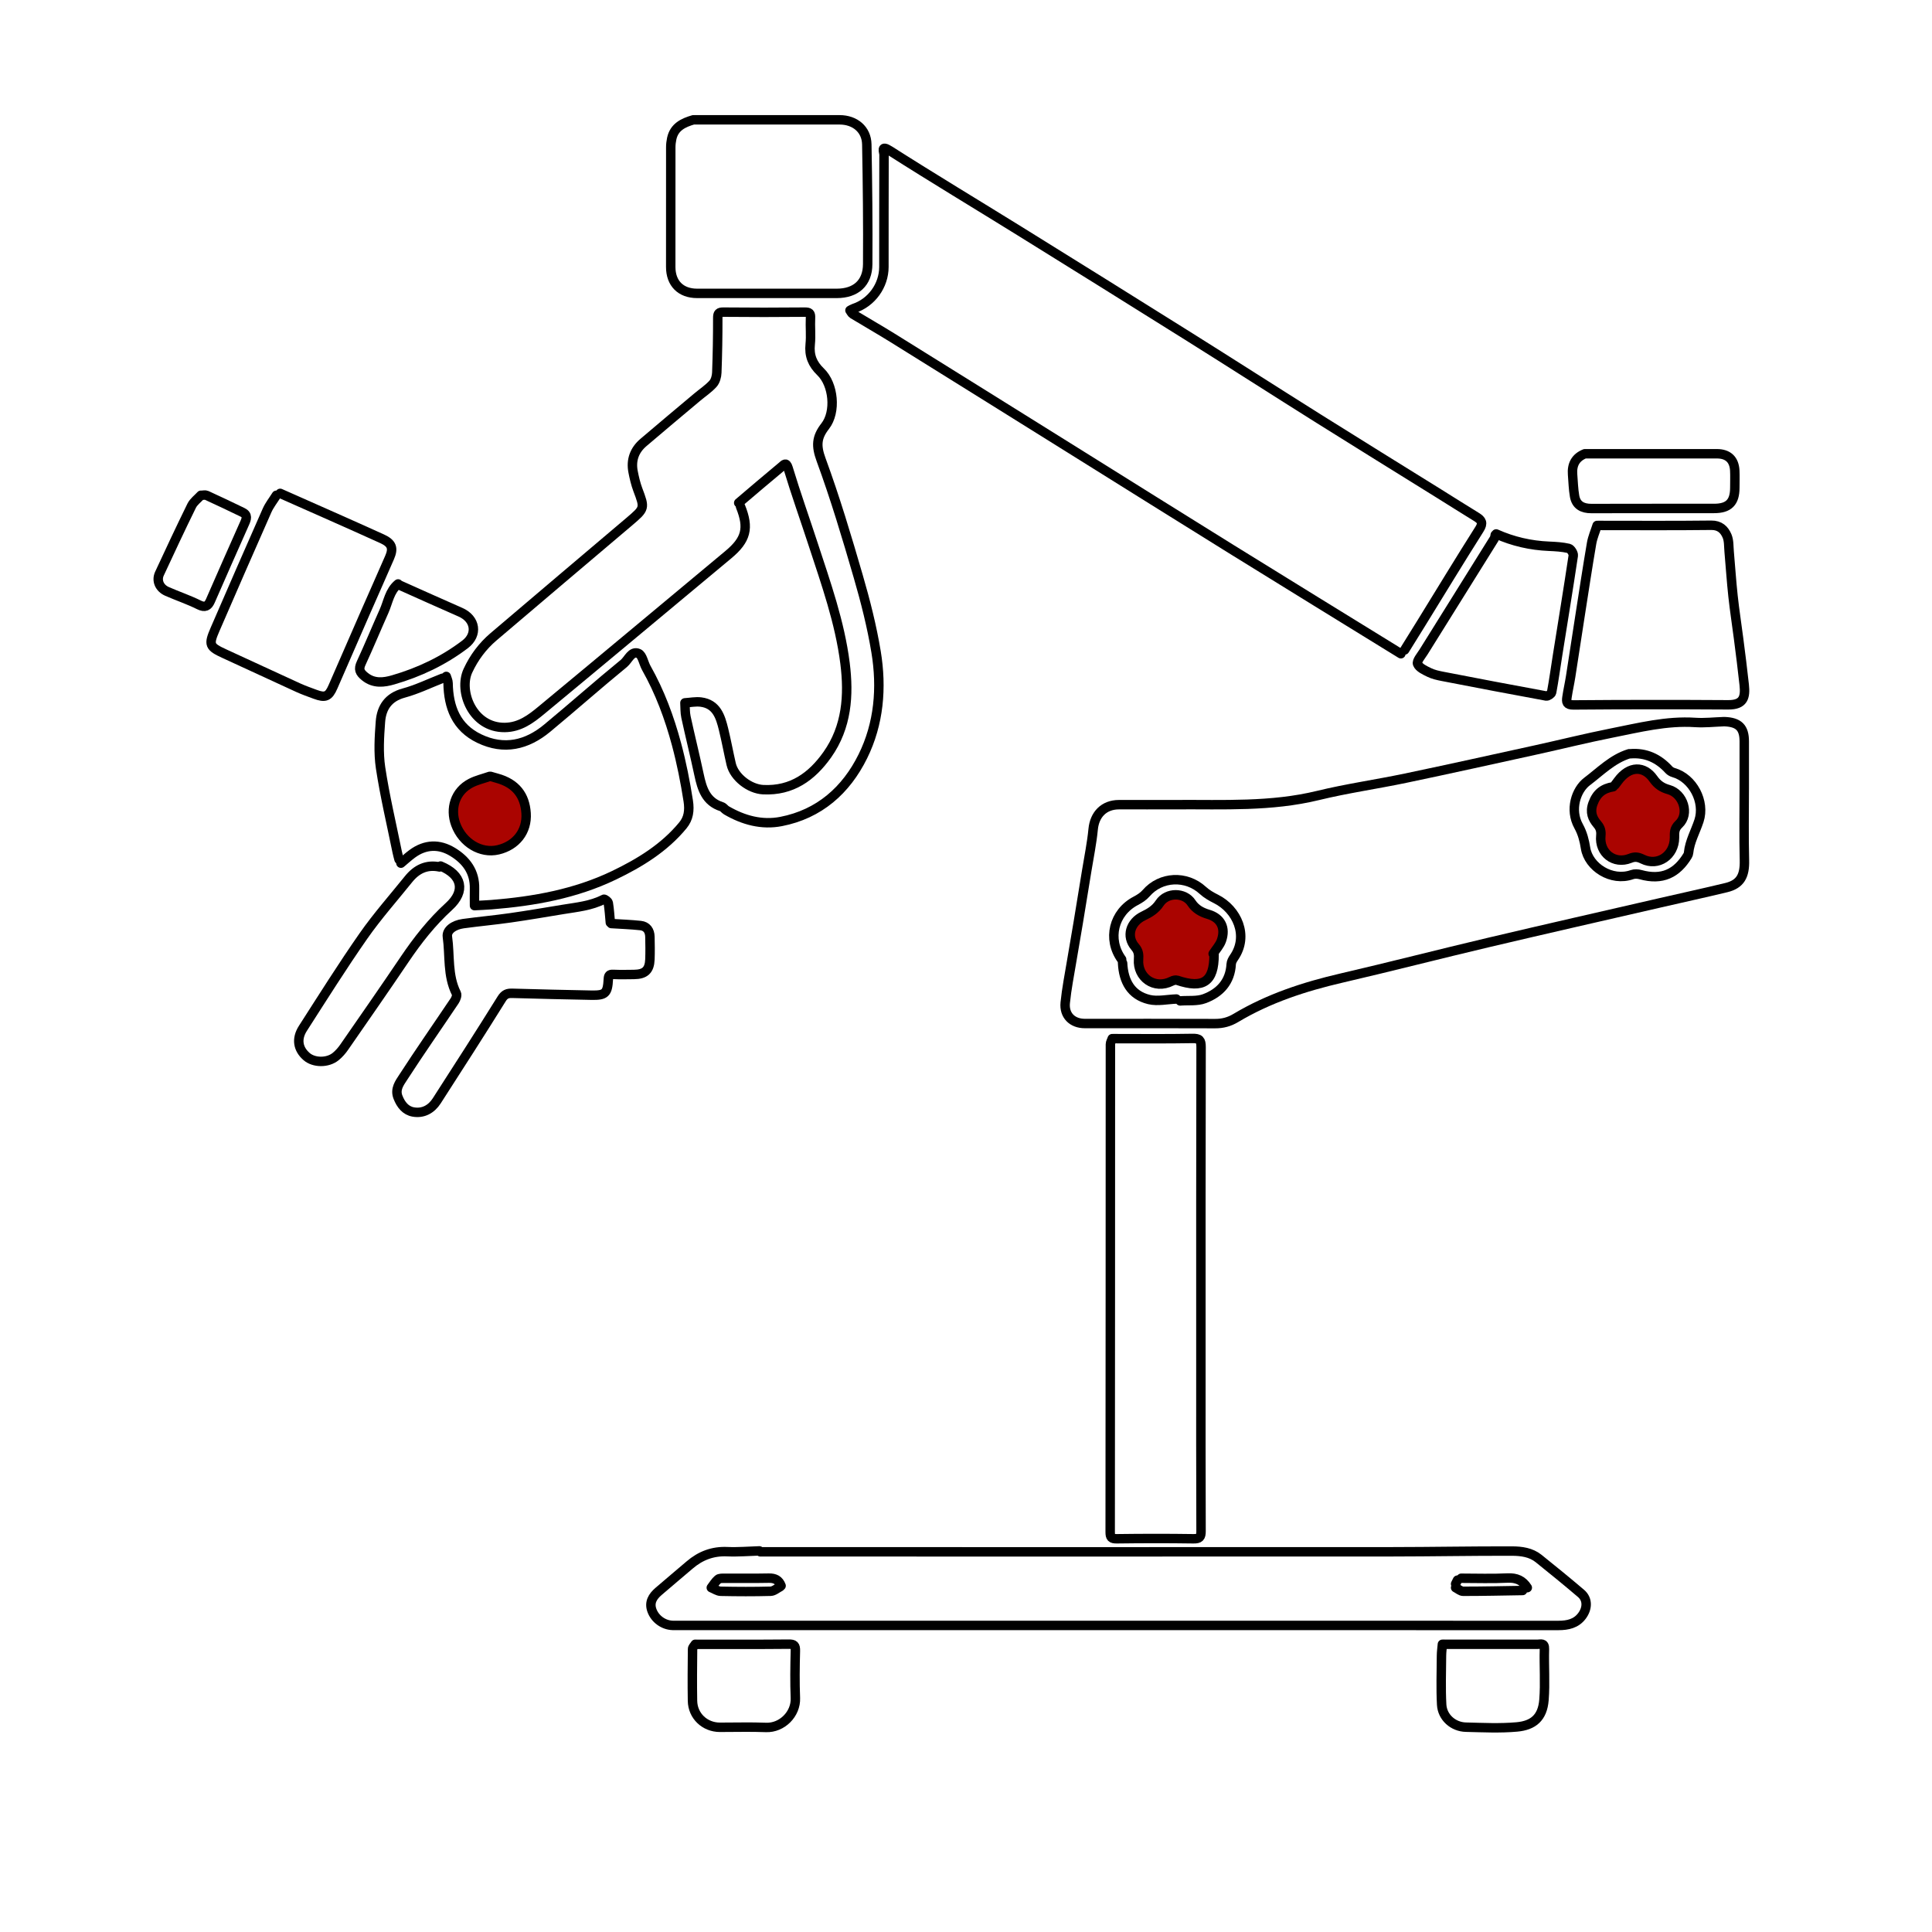 <?xml version="1.0" encoding="UTF-8"?>
<svg id="Layer_1" xmlns="http://www.w3.org/2000/svg" version="1.1" viewBox="0 0 1024 1024">
  <!-- Generator: Adobe Illustrator 29.5.0, SVG Export Plug-In . SVG Version: 2.1.0 Build 137)  -->
  <defs>
    <style>
      .st0 {
        fill: none;
      }

      .st0, .st1 {
        stroke: #000;
        stroke-linecap: round;
        stroke-linejoin: round;
        stroke-width: 5px;
      }

      .st1 {
        fill: #aa0400;
      }
    </style>
  </defs>
  <path class="st0" d="M402.5,822c-5.67.17-11.35.68-17,.42-7.74-.36-14.24,2.13-20.01,7.08-5.48,4.69-11.02,9.31-16.48,14.02-3.05,2.63-5.01,5.75-3.5,9.98,1.64,4.6,6.14,7.84,10.99,8,.67.02,1.33,0,2,0,155.83,0,311.67,0,467.5.03,4.92,0,9.39-.96,12.46-5.06,2.95-3.93,3.18-8.8-.49-11.93-7.39-6.3-14.92-12.43-22.49-18.51-4.05-3.25-9.13-3.91-13.98-3.93-21.33-.06-42.67.37-64,.38-100.67.05-201.33.02-302,.02h-32.5"/>
  <path class="st0" d="M392.5,268.5c4.6,11.45,3,17.6-6.5,25.51-33.01,27.48-65.96,55.05-99.05,82.44-5.6,4.63-11.42,9.05-19.45,9.13-17.09.17-24.52-19.24-19.5-30.07,3.22-6.96,7.74-13.02,13.53-17.96,23.93-20.42,47.98-40.69,71.96-61.04,8.38-7.12,8.26-7.13,4.56-17.01-1.14-3.05-1.89-6.28-2.51-9.49-1.19-6.17.73-11.42,5.48-15.47,9.44-8.06,18.98-16.03,28.49-24.02,2.81-2.36,5.94-4.42,8.38-7.11,1.3-1.43,1.95-3.88,2.03-5.9.36-9.66.53-19.33.51-29,0-2.5.57-3.09,3.08-3.07,14.33.14,28.67.14,43,0,2.5-.02,3.19.55,3.07,3.07-.23,4.66.32,9.37-.16,13.99-.62,5.96,1.19,10.43,5.52,14.59,6.91,6.64,8.32,21.24,2.41,28.79-4.66,5.95-4.81,10.54-2.16,17.76,7.46,20.32,13.67,41.11,19.71,61.91,3.82,13.14,7.21,26.51,9.44,39.99,3.13,18.98,1.56,38.01-7.03,55.37-8.86,17.9-23.03,30.55-43.31,34.5-10.25,2-19.98-.68-28.97-5.91-.91-.53-1.58-1.63-2.53-1.93-8.36-2.66-10.43-9.57-12.02-17.04-2.17-10.2-4.7-20.33-6.91-30.52-.52-2.42-.39-4.99-.55-7.49,2.83-.17,5.72-.78,8.49-.42,8.29,1.07,10.34,7.73,11.98,14.43,1.5,6.13,2.63,12.34,4.05,18.49,1.6,6.89,9.7,13.17,16.98,13.52,15.13.74,25.72-6.89,33.97-18.54,10.38-14.68,11.53-31.48,9.39-48.46-2.74-21.7-10.1-42.31-16.87-63.01-4.42-13.53-9.21-26.94-13.32-40.55-1-3.31-2.22-1.64-3.12-.9-7.74,6.41-15.38,12.95-23.04,19.45"/>
  <path class="st0" d="M742.5,346.5c-30-18.5-60.04-36.94-89.99-55.52-27.55-17.09-55.01-34.32-82.51-51.48-32.33-20.17-64.65-40.36-97.01-60.48-6.92-4.3-14-8.33-20.97-12.56-.66-.4-1.02-1.3-1.52-1.96.67-.33,1.3-.76,2-.99,9.39-3.08,15.97-12.08,15.99-22.01.03-19.83-.02-39.67.06-59.5,0-1.6-1.94-5.34,3.05-2.16,22.77,14.53,45.94,28.43,68.89,42.67,29.71,18.44,59.38,36.92,89,55.5,23.23,14.57,46.3,29.38,69.52,43.96,21.11,13.26,42.32,26.35,63.49,39.52,6.67,4.15,13.31,8.38,20.01,12.48,2.85,1.74,3.7,3.25,1.58,6.58-10.38,16.37-20.42,32.94-30.6,49.44-2.99,4.84-6,9.67-9,14.5"/>
  <path class="st0" d="M212.5,457.5c2-1.67,3.92-3.44,6.01-4.98,6.91-5.07,14.27-5.33,21.44-.95,7.13,4.35,11.77,10.52,11.56,19.43-.07,3-.01,6-.01,9,3-.17,6-.27,9-.51,22.47-1.79,44.49-5.74,64.96-15.58,13.68-6.58,26.65-14.51,36.48-26.46,2.99-3.64,3.64-7.81,2.84-12.98-1.58-10.12-3.55-20.08-6.2-29.97-3.79-14.14-8.84-27.72-16.04-40.49-1.46-2.59-2.07-6.8-4.15-7.67-3.72-1.55-5.32,3.32-7.75,5.31-13.73,11.22-26.99,23.01-40.65,34.32-10.76,8.91-22.82,11.79-35.94,5.5-12.28-5.89-16.35-16.63-16.56-29.46-.02-1.17-.62-2.33-.96-3.5"/>
  <path class="st0" d="M324,489.5c5.17.33,10.35.51,15.49,1.06,3.31.35,4.91,2.7,4.98,5.94.09,4,.15,8,0,12-.23,5.74-2.63,7.93-8.47,7.99-3.67.04-7.34.13-11-.04-2.04-.09-2.46.54-2.57,2.54-.41,7.5-1.59,8.61-8.93,8.48-14-.25-28-.61-42-1-2.53-.07-4.05.44-5.62,2.96-11.28,18.13-22.85,36.1-34.41,54.05-2.87,4.45-7.23,6.82-12.45,5.89-4.07-.73-6.54-3.86-8.09-7.84-1.68-4.3.86-7.57,2.71-10.44,8.86-13.7,18.22-27.07,27.31-40.62.72-1.07,1.41-2.99.94-3.91-4.84-9.53-3.34-20.04-4.77-30.07-.48-3.4,3.31-6.25,8.38-6.94,8.31-1.14,16.68-1.89,24.99-3.08,9.36-1.33,18.68-2.94,28-4.47,7.32-1.2,14.78-1.88,21.56-5.38.39-.2,2.21,1.12,2.34,1.91.57,3.46.77,6.98,1.1,10.48"/>
  <path class="st0" d="M146.5,262.5c-1.67,2.67-3.68,5.18-4.94,8.02-9.27,20.95-18.42,41.96-27.54,62.98-3.59,8.27-3.1,9.3,4.98,13,13.02,5.96,25.99,12.02,39.02,17.97,2.92,1.33,5.97,2.4,8.99,3.52,5.42,2.01,7.2,1.26,9.49-3.99,5.68-13,11.32-26,17.01-39,4.31-9.84,8.7-19.65,12.98-29.51,2.14-4.93,1.29-7.53-4.01-9.94-17.93-8.14-35.98-16.05-53.98-24.05"/>
  <path class="st0" d="M233,459.5c-6.93-1.46-12.25,1.23-16.49,6.51-8.03,9.98-16.56,19.61-23.88,30.08-11.16,15.99-21.54,32.52-32.08,48.94-3.59,5.58-2.65,10.98,1.95,14.97,3.89,3.38,11.18,3.47,15.46-.04,1.71-1.4,3.24-3.15,4.5-4.98,10.72-15.46,21.47-30.91,32-46.5,6.87-10.17,14.37-19.72,23.49-28.03,8.95-8.16,7.02-16.72-4.45-21.44"/>
  <path class="st0" d="M625.5,530.5c4.33-.33,9.02.27,12.93-1.2,8.16-3.06,13.62-8.92,14.13-18.3.06-1.19.76-2.46,1.47-3.48,7.99-11.54,1.62-25.49-9.51-31.06-2.47-1.23-4.96-2.66-6.97-4.51-8.82-8.14-22.39-7.47-30.1,1.5-1.44,1.67-3.48,2.97-5.47,4.01-11.76,6.13-15.24,20.36-7.48,31.04"/>
  <path class="st0" d="M234.5,359.5c-6.83,2.67-13.5,5.93-20.54,7.84-8.14,2.21-11.75,7.66-12.32,15.17-.61,8.12-1.13,16.47.07,24.46,2.26,14.95,5.78,29.7,8.79,44.53.27,1.35.66,2.67.99,4"/>
  <path class="st1" d="M855,417c-5.32.87-8.73,3.42-10.71,8.92-1.68,4.66-.19,8,2.35,10.96,1.75,2.03,2.05,3.91,1.83,6.12-.91,9.09,7.08,15.35,15.51,11.95,2.41-.97,4.1-.84,6.6.4,8.24,4.09,16.89-1.95,16.94-11.35.01-2.58-.24-4.78,2.32-7.17,5.77-5.41,2.36-16.13-5.34-18.31-3.47-.98-5.9-2.48-8.26-5.83-4.73-6.71-12.56-7.15-18.74,1.32-.49.67-1,1.33-1.5,2"/>
  <path class="st1" d="M643,505.5c1.5-2.33,3.51-4.49,4.4-7.03,2.31-6.61-.25-11.87-6.93-13.85-3.8-1.13-6.82-2.84-8.97-6.11-3.68-5.6-12.95-5.76-16.83.11-2.3,3.49-5.32,5.24-8.69,6.86-6.91,3.32-9.21,10.82-4.36,16.42,1.92,2.21,2.01,4.27,1.84,6.61-.71,9.4,8.26,16.27,17.55,11.54.86-.44,2.11-.76,2.96-.48,13.81,4.67,19.52.73,19.52-13.56"/>
  <path class="st0" d="M414,840.5c-1.13-3.02-3.27-4.12-6.5-4.05-7.83.16-15.67.03-23.5.08-1.17,0-2.67-.08-3.43.56-1.42,1.2-2.41,2.91-3.57,4.41,1.67.67,3.32,1.87,5,1.91,8.83.19,17.67.22,26.49-.02,1.69-.05,3.34-1.55,5-2.39"/>
  <path class="st0" d="M595,510.5c.47,9.51,4.39,16.95,14.05,19.28,4.53,1.09,9.61-.12,14.45-.28"/>
  <path class="st0" d="M809.5,841.5c-2.44-3.88-5.77-5.35-10.51-5.11-8.15.41-16.33.11-24.49.11"/>
  <path class="st0" d="M771.5,841.5c1.33.67,2.67,1.91,4,1.91,10.5,0,21-.24,31.5-.41"/>
  <path class="st0" d="M772.5,837.5c-.33.67-.67,1.33-1,2"/>
  <path class="st0" d="M367.5,63.5c-5.37,1.56-10.17,3.81-11.48,10-.31,1.47-.5,3-.5,4.5-.03,21.17-.02,42.33-.02,63.5,0,8.69,5.32,14,14,14h74c10.05,0,16.33-5.46,16.4-15.5.15-21.16-.08-42.34-.48-63.5-.15-7.88-6.24-12.99-14.42-12.99-25.67-.02-51.33,0-77,0"/>
  <path class="st0" d="M589.5,550.5c-.33,1-.96,2-.96,3-.04,86.17-.02,172.33-.12,258.5,0,2.92.65,3.62,3.58,3.58,13.5-.18,27-.2,40.5,0,3.28.05,4.1-.81,4.08-4.08-.13-30.5-.08-61-.08-91.5,0-55-.04-110,.1-165,0-3.75-.84-4.67-4.6-4.6-14,.26-28,.1-42,.1"/>
  <path class="st0" d="M257.5,421.5c-1.67,1.17-3.6,2.09-4.95,3.55-3.98,4.3-4.04,8.5-.55,12.95,2.76,3.52,8.04,4.57,12.5,2.5,3.98-1.85,6.2-7.17,5-12-.97-3.9-5.32-6.95-10-7-.5,0-1,0-1.5,0"/>
  <path class="st1" d="M259.5,411.5c-3.33,1.17-6.86,1.96-9.96,3.57-8.34,4.31-11.11,13.49-7.99,21.91,3.61,9.75,13.28,15.6,22.44,13.45,9.46-2.22,15.49-9.69,14.85-19.43-.61-9.36-5.38-15.76-15.34-18.51-1.17-.32-2.33-.67-3.5-1"/>
  <path class="st0" d="M863.5,399.5c-8.86,2.73-15.26,9.38-22.34,14.72-5.81,4.39-9.32,14.93-4.47,23.67,2.11,3.81,3.05,7.69,3.68,11.63,1.61,10.04,13.78,17.89,24.64,14.05,1.33-.47,3.07-.4,4.46-.01,11.6,3.24,19.31-.71,25-10.06.27-.44.45-.98.5-1.49.61-6.07,3.68-11.33,5.53-17,3.32-10.16-3.28-22.63-13.5-25.54-.9-.26-1.85-.8-2.48-1.49-5.52-6.07-12.24-9.16-20.53-8.47"/>
  <path class="st0" d="M913.5,382.5c-5,.17-10.03.75-14.99.42-15.22-1-29.81,2.74-44.49,5.65-13.4,2.66-26.67,5.98-40.02,8.91-22.99,5.05-45.97,10.14-69.01,14.97-15.45,3.24-31.14,5.45-46.46,9.18-24.8,6.04-49.93,4.7-75.03,4.85-10.17.06-20.33,0-30.5.02-7.87.02-12.85,5.19-13.6,12.98-.71,7.38-2.22,14.68-3.41,22.01-1.48,9.17-2.98,18.34-4.5,27.5-1.14,6.84-2.36,13.66-3.49,20.5-1.21,7.33-2.68,14.63-3.41,22.01-.66,6.69,3.77,10.99,10.4,10.99,23,0,46-.05,69,.05,4.04.02,7.54-.9,11.03-3,17.37-10.39,36.31-16.58,55.95-21.13,26.07-6.04,51.98-12.74,78.03-18.89,30.3-7.16,60.66-14.04,90.99-21.03,11.66-2.69,23.36-5.23,34.99-8.04,7.43-1.8,9.81-6.23,9.6-14.46-.33-12.66-.09-25.33-.09-38v-25c0-7.3-2.91-10.21-10.5-10.5"/>
  <path class="st0" d="M211,309.5c-4.58,3.76-5.25,9.54-7.48,14.51-4.08,9.13-7.9,18.38-12.09,27.46-1.5,3.25-.78,4.92,1.97,7.14,4.84,3.92,10.23,3.11,15.04,1.71,13.74-3.99,26.58-10.06,38.07-18.8,6.73-5.12,5.65-13.48-2.51-17.05-10.87-4.75-21.68-9.65-32.51-14.48"/>
  <path class="st0" d="M793,283c8.91,3.98,18.24,6.12,28,6.53,3.51.15,7.07.35,10.46,1.14,1.09.25,2.58,2.63,2.41,3.81-2.64,17.7-5.55,35.35-8.36,53.02-1.04,6.49-1.91,13.02-3.12,19.48-.15.82-2.02,2.07-2.86,1.92-18.36-3.36-36.69-6.87-55.01-10.42-2.37-.46-4.82-1-6.97-2.05-2.34-1.14-5.39-2.52-6.2-4.55-.58-1.47,1.88-4.27,3.18-6.35,12.47-20.02,24.99-40.01,37.46-60.03.35-.55.36-1.32.52-1.99"/>
  <path class="st0" d="M846.5,278.5c-1,3.17-2.38,6.27-2.93,9.51-2.16,12.64-4.08,25.32-6.06,37.99-1.69,10.83-3.31,21.67-5.02,32.5-.58,3.68-1.41,7.32-1.96,11.01-.37,2.52-.28,4.15,3.47,4.12,27.33-.23,54.67-.23,82-.06,8.22.05,9.15-4.12,8.47-10.56-.87-8.18-1.94-16.34-2.98-24.5-.96-7.51-2.14-14.99-2.95-22.51-.85-7.81-1.35-15.66-2.05-23.49-.26-2.84-.06-5.92-1.13-8.44-1.43-3.34-3.84-5.72-8.35-5.67-20,.24-40,.1-60,.1"/>
  <path class="st0" d="M106.5,262.5c-1.67,1.83-3.86,3.41-4.91,5.54-5.85,11.91-11.47,23.93-17.06,35.97-1.72,3.7-.03,7.68,3.99,9.45,5.61,2.47,11.46,4.42,16.93,7.14,3.24,1.61,4.81.67,6.04-2.11,6.02-13.66,11.95-27.36,18.07-40.97,1.12-2.49,1.9-4.56-1.07-6-6.3-3.07-12.64-6.05-19.01-8.98-.69-.32-1.65-.04-2.48-.04"/>
  <path class="st0" d="M840,240.5c-4.99,2-6.91,5.82-6.5,11,.31,3.84.4,7.71,1.06,11.49.84,4.83,4.21,6.56,8.93,6.54,21.67-.07,43.33-.02,65-.04,7.78,0,10.99-3.25,11-10.99,0-3,.12-6.01-.02-9-.28-5.91-3.57-8.99-9.48-9-23.17-.01-46.33,0-69.5,0"/>
  <path class="st0" d="M368.5,871.5c-.5.83-1.43,1.66-1.43,2.5-.1,9.17-.19,18.33-.03,27.5.14,7.96,6.5,13.97,14.46,14,8.17.02,16.34-.25,24.5.08,8.47.34,15.91-7.11,15.57-15.57-.33-8.32-.22-16.67,0-24.99.08-2.93-.66-3.61-3.58-3.58-16.33.16-32.67.08-49,.08"/>
  <path class="st0" d="M764.5,871.5c-.17,2-.46,4-.48,6-.05,8.67-.38,17.35.09,25.99.37,6.74,6.1,11.8,12.89,11.95,9,.21,18.06.68,26.98-.13,8.61-.78,13.61-4.83,14.36-14.33.71-8.94-.02-17.99.24-26.99.1-3.37-1.9-2.49-3.59-2.49-16.67-.02-33.33-.01-50-.01"/>
</svg>